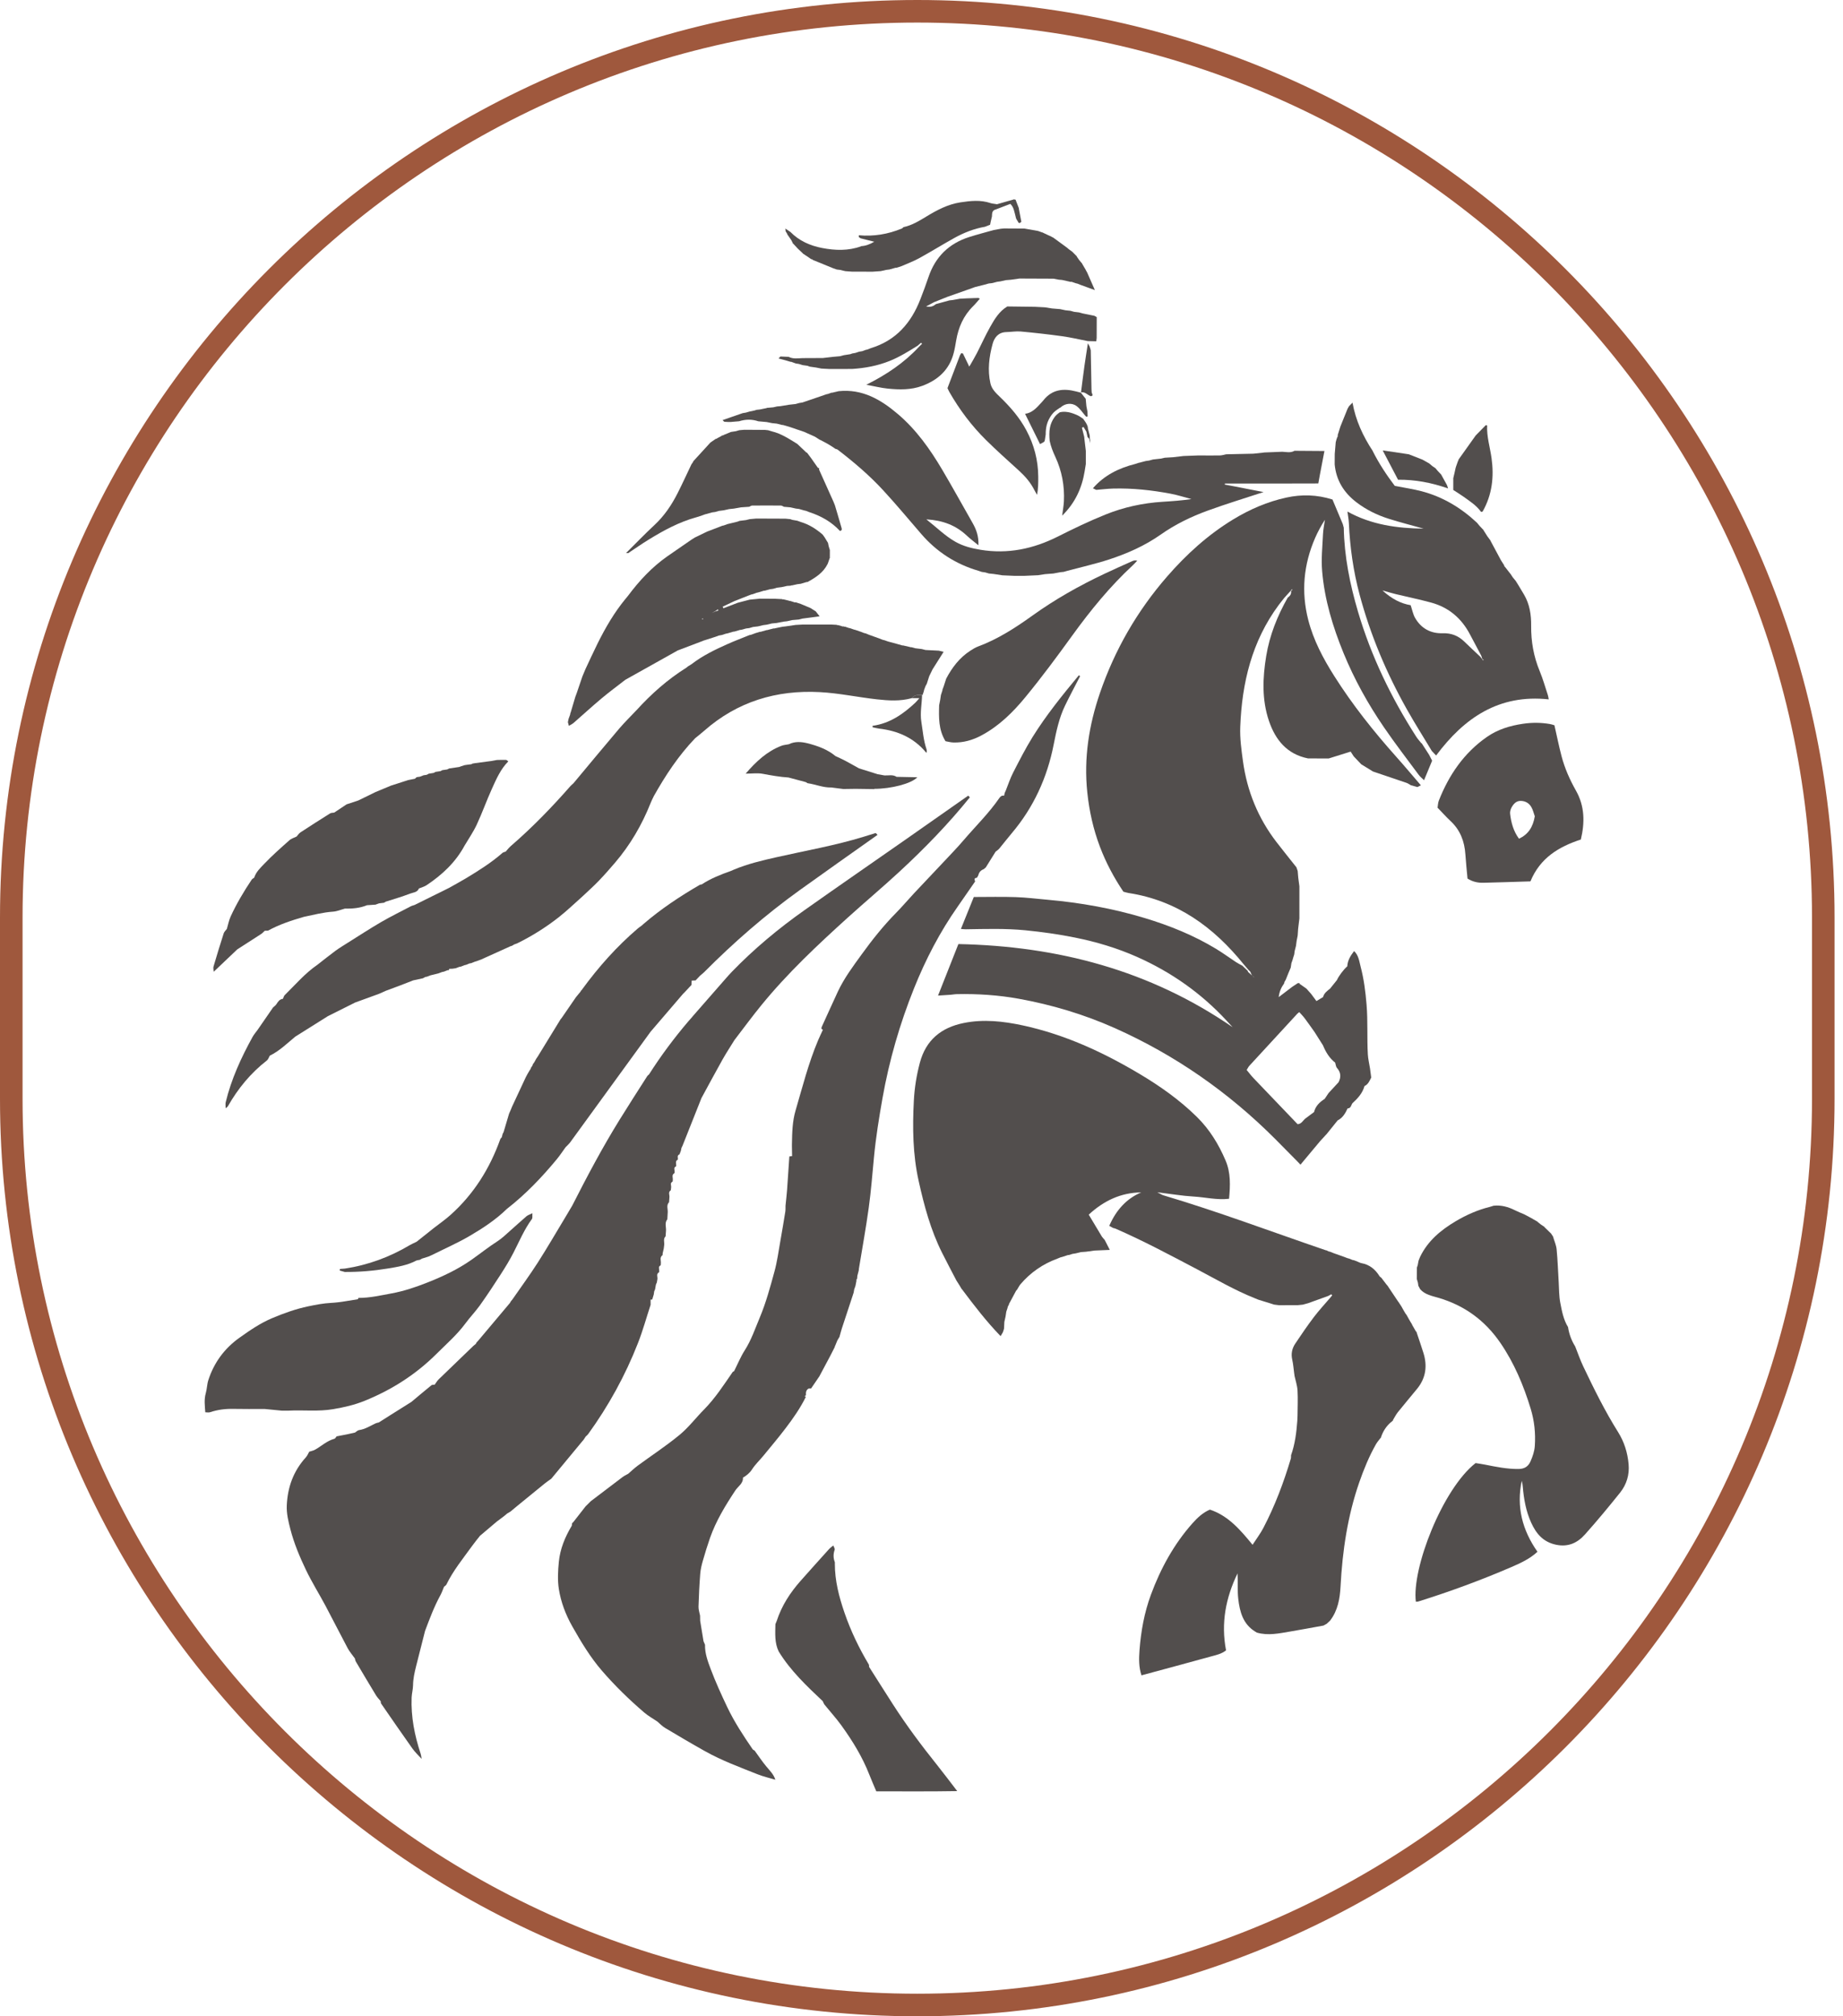 <?xml version="1.0" encoding="UTF-8"?> <svg xmlns="http://www.w3.org/2000/svg" width="128" height="140" viewBox="0 0 128 140" fill="none"><path d="M91.826 39.668C91.994 41.637 92.563 43.516 93.31 45.343C94.059 47.174 95.016 48.89 96.129 50.515C96.896 51.636 97.727 52.714 98.536 53.806C98.638 53.944 98.78 54.052 98.903 54.174C99.088 53.726 99.274 53.278 99.464 52.818C99.401 52.693 99.33 52.554 99.258 52.415C99.096 52.164 98.935 51.912 98.742 51.612C98.731 51.611 98.716 51.606 98.708 51.596C98.584 51.446 98.454 51.298 98.349 51.134C96.615 48.43 95.228 45.559 94.316 42.474C93.755 40.571 93.363 38.632 93.327 36.637C93.305 36.554 93.282 36.472 93.26 36.391C93.017 35.816 92.775 35.238 92.543 34.684C91.452 34.34 90.399 34.319 89.344 34.548C88.027 34.834 86.805 35.363 85.652 36.063C83.896 37.129 82.4 38.49 81.057 40.032C78.977 42.423 77.421 45.122 76.395 48.114C75.629 50.349 75.264 52.642 75.515 55.025C75.652 56.327 75.933 57.583 76.394 58.8C76.812 59.904 77.366 60.941 78.021 61.915C78.16 61.95 78.271 61.988 78.387 62.007C81.75 62.525 84.289 64.373 86.373 66.954C86.411 66.997 86.448 67.038 86.484 67.081C86.556 67.166 86.629 67.252 86.702 67.338C86.745 67.379 86.789 67.422 86.831 67.463C86.865 67.541 86.9 67.618 86.935 67.697C86.953 67.718 86.97 67.74 86.988 67.762C87.008 67.78 87.03 67.799 87.049 67.817C87.081 67.834 87.11 67.851 87.141 67.868C87.108 67.853 87.075 67.84 87.041 67.826C87.023 67.804 87.005 67.783 86.988 67.762C86.966 67.743 86.948 67.725 86.926 67.706C86.843 67.632 86.76 67.557 86.676 67.482C86.677 67.445 86.664 67.415 86.637 67.39C86.554 67.313 86.474 67.235 86.393 67.157C86.359 67.123 86.323 67.088 86.288 67.054C86.137 66.97 85.978 66.894 85.835 66.799C85.375 66.496 84.929 66.167 84.458 65.883C82.902 64.942 81.228 64.265 79.49 63.741C77.3 63.081 75.059 62.679 72.783 62.477C72.037 62.412 71.294 62.316 70.547 62.291C69.585 62.258 68.62 62.283 67.633 62.283C67.339 63.011 67.047 63.732 66.737 64.501C66.886 64.512 66.977 64.526 67.07 64.525C68.45 64.504 69.828 64.458 71.211 64.594C72.367 64.709 73.514 64.869 74.652 65.098C76.14 65.397 77.588 65.829 78.975 66.445C81.344 67.5 83.429 68.963 85.194 70.874C85.332 71.024 85.469 71.173 85.608 71.324C79.873 67.376 73.478 65.692 66.562 65.551C66.091 66.742 65.639 67.887 65.149 69.127C65.501 69.105 65.75 69.093 66 69.073C66.157 69.062 66.312 69.03 66.469 69.028C67.91 68.999 69.342 69.092 70.763 69.35C73.053 69.766 75.269 70.428 77.395 71.373C81.601 73.245 85.317 75.832 88.569 79.089C89.085 79.605 89.595 80.128 90.108 80.646C90.171 80.714 90.236 80.781 90.32 80.869C90.787 80.31 91.237 79.77 91.688 79.231C91.841 79.063 91.995 78.897 92.148 78.731C92.4 78.419 92.652 78.107 92.903 77.794C93.258 77.618 93.436 77.298 93.595 76.96C93.834 76.959 93.831 76.732 93.931 76.602C94.299 76.267 94.629 75.907 94.766 75.412C95.024 75.295 95.119 75.047 95.234 74.819C95.207 74.608 95.182 74.397 95.15 74.188C95.101 73.865 95.019 73.544 95 73.219C94.934 72.067 95.007 70.912 94.91 69.754C94.837 68.861 94.726 67.984 94.5 67.126C94.403 66.755 94.36 66.331 94.045 66.037C93.802 66.352 93.592 66.682 93.571 67.096C93.31 67.325 92.977 67.768 92.853 68.051C92.695 68.249 92.536 68.446 92.377 68.644C92.175 68.806 91.958 68.956 91.891 69.231C91.737 69.323 91.582 69.416 91.429 69.509C91.306 69.344 91.184 69.178 91.061 69.013C90.952 68.891 90.843 68.769 90.734 68.646C90.572 68.531 90.41 68.415 90.246 68.301L90.261 68.261C90.218 68.263 90.176 68.265 90.132 68.266C90.003 68.351 89.873 68.438 89.744 68.523C89.433 68.761 89.121 68.999 88.809 69.235C88.85 68.866 88.981 68.564 89.18 68.292C89.192 68.252 89.204 68.211 89.214 68.172C89.242 68.126 89.269 68.08 89.295 68.035C89.355 67.884 89.415 67.734 89.476 67.583C89.531 67.451 89.587 67.318 89.644 67.187C89.659 67.084 89.675 66.984 89.69 66.882C89.718 66.799 89.749 66.716 89.777 66.633C89.788 66.595 89.799 66.556 89.808 66.517C89.836 66.433 89.863 66.349 89.888 66.265C89.897 66.192 89.906 66.118 89.915 66.044C89.946 65.921 89.977 65.799 90.009 65.674C90.023 65.561 90.038 65.445 90.054 65.33C90.077 65.207 90.103 65.083 90.126 64.961C90.137 64.808 90.146 64.655 90.157 64.501C90.186 64.259 90.214 64.017 90.245 63.775C90.245 63.03 90.246 62.285 90.246 61.543C90.219 61.34 90.193 61.138 90.165 60.935C90.153 60.782 90.139 60.628 90.126 60.475C90.098 60.391 90.069 60.306 90.04 60.222C89.575 59.635 89.106 59.055 88.65 58.463C87.377 56.807 86.614 54.934 86.328 52.871C86.219 52.076 86.106 51.265 86.138 50.468C86.254 47.412 86.947 44.524 88.806 42.012C88.935 41.839 89.073 41.672 89.206 41.502C89.355 41.336 89.505 41.173 89.654 41.008C89.676 40.976 89.699 40.946 89.721 40.914C89.736 40.929 89.749 40.944 89.763 40.959C89.731 40.978 89.699 41 89.667 41.02C89.701 41.23 89.609 41.377 89.439 41.489C88.716 42.763 88.176 44.108 87.939 45.559C87.692 47.069 87.632 48.582 88.131 50.057C88.581 51.38 89.387 52.367 90.84 52.66C91.319 52.662 91.797 52.663 92.275 52.666C92.767 52.511 93.26 52.359 93.805 52.188C93.856 52.268 93.937 52.393 94.018 52.517C94.191 52.7 94.364 52.883 94.539 53.067C94.813 53.235 95.087 53.404 95.362 53.573V53.571C96.139 53.833 96.915 54.092 97.689 54.359C97.795 54.397 97.89 54.467 97.99 54.524C98.14 54.566 98.291 54.607 98.442 54.65C98.521 54.609 98.601 54.567 98.681 54.526C98.115 53.869 97.559 53.203 96.982 52.557C95.403 50.789 93.932 48.941 92.664 46.936C91.893 45.718 91.222 44.452 90.861 43.046C90.358 41.09 90.537 39.185 91.344 37.338C91.533 36.909 91.757 36.496 92.019 36.09C91.973 36.417 91.902 36.743 91.886 37.071C91.846 37.938 91.752 38.812 91.826 39.668ZM90.102 70.387C90.141 70.344 90.193 70.313 90.239 70.277C90.367 70.422 90.505 70.559 90.619 70.713C90.853 71.024 91.074 71.346 91.301 71.662C91.496 71.97 91.689 72.277 91.884 72.584C92.075 73.049 92.327 73.469 92.73 73.784C92.77 73.908 92.775 74.061 92.854 74.15C93.132 74.464 93.148 74.791 92.965 75.147C92.736 75.396 92.505 75.642 92.276 75.891C92.184 76.028 92.093 76.164 92.001 76.301C91.654 76.524 91.367 76.796 91.264 77.214C91.065 77.361 90.867 77.507 90.672 77.656C90.491 77.794 90.394 78.049 90.12 78.057C89.097 76.989 88.073 75.923 87.051 74.851C86.89 74.681 86.749 74.491 86.584 74.294C86.651 74.189 86.699 74.081 86.775 73.998C87.882 72.793 88.992 71.59 90.102 70.387Z" fill="#524E4D"></path><path d="M69.998 90.718C69.988 90.757 69.98 90.796 69.97 90.835C69.943 90.915 69.915 90.997 69.888 91.078C69.871 91.189 69.855 91.3 69.838 91.411C69.81 91.537 69.781 91.662 69.754 91.788C69.747 91.944 69.739 92.101 69.731 92.256C69.704 92.341 69.686 92.432 69.648 92.511C69.605 92.603 69.544 92.686 69.492 92.773C68.507 91.756 67.648 90.636 66.8 89.506L66.794 89.511C66.749 89.433 66.702 89.356 66.656 89.277C66.578 89.155 66.501 89.033 66.424 88.91C66.09 88.266 65.748 87.626 65.423 86.976C64.635 85.402 64.183 83.716 63.804 82.007C63.393 80.162 63.37 78.29 63.469 76.418C63.515 75.537 63.654 74.663 63.883 73.802C64.303 72.214 65.366 71.35 66.924 71.034C68.302 70.754 69.672 70.907 71.027 71.198C73.94 71.825 76.606 73.055 79.154 74.573C80.583 75.424 81.927 76.375 83.118 77.545C84.009 78.419 84.637 79.45 85.12 80.583C85.48 81.428 85.448 82.309 85.36 83.236C84.525 83.337 83.717 83.13 82.903 83.082C82.102 83.036 81.306 82.898 80.376 82.785C80.591 82.892 80.692 82.964 80.808 82.999C84.609 84.129 88.32 85.529 92.071 86.81C92.089 86.816 92.11 86.816 92.13 86.819C92.179 86.843 92.228 86.868 92.276 86.892C92.316 86.901 92.355 86.91 92.393 86.918L92.628 87.015C92.867 87.1 93.107 87.186 93.348 87.27C93.426 87.299 93.503 87.33 93.581 87.36L93.699 87.391C93.778 87.423 93.856 87.454 93.936 87.486C93.975 87.494 94.014 87.503 94.053 87.51C94.131 87.543 94.21 87.573 94.29 87.605C94.381 87.641 94.469 87.692 94.564 87.709C95.124 87.811 95.515 88.139 95.809 88.609C95.838 88.655 95.895 88.686 95.938 88.724L96.28 89.172C96.321 89.221 96.361 89.268 96.402 89.316L96.399 89.322C96.635 89.674 96.871 90.026 97.106 90.379L97.11 90.376C97.189 90.497 97.269 90.618 97.349 90.739L97.343 90.735C97.388 90.815 97.435 90.897 97.48 90.978C97.523 91.05 97.564 91.122 97.607 91.194C97.64 91.239 97.675 91.285 97.708 91.331L97.702 91.326C97.747 91.407 97.792 91.489 97.838 91.571C97.88 91.643 97.921 91.713 97.961 91.785C97.996 91.84 98.032 91.897 98.066 91.953C98.069 91.976 98.078 91.999 98.092 92.019C98.164 92.144 98.234 92.269 98.306 92.393L98.301 92.389C98.333 92.432 98.365 92.475 98.397 92.517V92.544C98.552 93.007 98.712 93.468 98.858 93.934C99.142 94.836 99.034 95.675 98.426 96.424C97.978 96.972 97.52 97.513 97.077 98.064C96.947 98.229 96.853 98.423 96.742 98.603L96.763 98.631L96.73 98.637C96.698 98.67 96.668 98.704 96.636 98.737L96.612 98.741C96.278 99.026 96.051 99.381 95.912 99.797L95.934 99.819L95.902 99.821C95.787 99.976 95.653 100.121 95.559 100.288C95.084 101.128 94.719 102.018 94.403 102.927C93.59 105.267 93.235 107.688 93.104 110.149C93.059 111.004 92.915 111.827 92.376 112.53L92.38 112.527C92.297 112.604 92.214 112.681 92.131 112.758L92.135 112.752C92.056 112.795 91.976 112.839 91.898 112.881L91.903 112.874C91.137 113.012 90.373 113.155 89.607 113.285C88.841 113.414 88.074 113.584 87.295 113.361L87.298 113.364C87.258 113.339 87.217 113.314 87.175 113.289C86.327 112.77 86.103 111.91 86 111.021C85.932 110.438 85.986 109.841 85.949 109.247C85.132 110.941 84.787 112.704 85.152 114.592C84.836 114.847 84.446 114.921 84.075 115.024C82.489 115.463 80.897 115.89 79.278 116.327C79.087 115.756 79.098 115.167 79.141 114.589C79.24 113.273 79.472 111.98 79.931 110.735C80.605 108.911 81.525 107.227 82.822 105.767C83.161 105.387 83.532 105.033 84.03 104.82C85.306 105.246 86.139 106.219 86.993 107.263C87.264 106.843 87.538 106.485 87.744 106.09C88.547 104.554 89.155 102.939 89.65 101.28C89.671 101.206 89.661 101.123 89.666 101.045C89.94 100.274 90.04 99.471 90.1 98.661C90.106 98.541 90.11 98.422 90.116 98.303C90.119 97.72 90.149 97.135 90.116 96.554C90.098 96.215 89.982 95.882 89.91 95.546C89.9 95.478 89.891 95.408 89.882 95.34C89.838 95.03 89.819 94.716 89.749 94.411C89.654 93.999 89.735 93.628 89.96 93.292C90.375 92.673 90.793 92.056 91.243 91.463C91.598 90.994 92.001 90.561 92.384 90.111C92.43 90.055 92.477 89.999 92.523 89.942C92.501 89.918 92.48 89.894 92.46 89.869C92.391 89.907 92.32 89.945 92.25 89.983C91.784 90.151 91.32 90.32 90.854 90.487C90.732 90.521 90.608 90.555 90.486 90.588C90.372 90.6 90.259 90.612 90.146 90.623C89.706 90.623 89.267 90.625 88.827 90.627C88.714 90.613 88.602 90.6 88.488 90.585C88.404 90.558 88.318 90.53 88.234 90.503C87.955 90.417 87.676 90.331 87.398 90.245C87.32 90.213 87.243 90.182 87.166 90.15C85.755 89.591 84.451 88.822 83.113 88.119C81.254 87.141 79.399 86.149 77.471 85.309C77.419 85.287 77.359 85.278 77.303 85.264C77.206 85.209 77.11 85.155 77.04 85.115C77.303 84.522 77.591 84.082 77.959 83.692C78.33 83.302 78.763 83.004 79.26 82.794C77.843 82.812 76.661 83.371 75.615 84.339C75.926 84.859 76.215 85.348 76.51 85.833C76.57 85.93 76.655 86.014 76.728 86.102C76.846 86.331 76.962 86.561 77.079 86.79L77.082 86.787C76.73 86.802 76.376 86.816 76.024 86.832C75.824 86.859 75.625 86.886 75.425 86.914C75.31 86.922 75.194 86.93 75.08 86.939C74.957 86.968 74.832 86.999 74.709 87.028L74.485 87.064C74.4 87.092 74.314 87.117 74.229 87.144H74.177L74.127 87.159C74.009 87.197 73.891 87.236 73.772 87.275C73.734 87.284 73.695 87.293 73.658 87.303C73.581 87.335 73.504 87.367 73.427 87.398C72.426 87.765 71.578 88.353 70.884 89.16C70.796 89.262 70.736 89.387 70.665 89.5L70.67 89.504C70.633 89.547 70.599 89.589 70.564 89.632C70.413 89.914 70.263 90.194 70.112 90.476C70.086 90.5 70.075 90.531 70.079 90.568C70.053 90.617 70.029 90.665 70.003 90.714L69.998 90.718Z" fill="#524E4D"></path><path d="M98.399 88.799C98.401 88.536 98.404 88.273 98.407 88.01C98.425 87.959 98.443 87.908 98.461 87.856L98.522 87.535C98.557 87.447 98.592 87.36 98.627 87.272C99.163 86.161 100.067 85.41 101.097 84.799C101.842 84.357 102.633 84.006 103.48 83.798C103.564 83.771 103.648 83.745 103.732 83.719C104.26 83.662 104.744 83.798 105.211 84.032C105.421 84.138 105.64 84.221 105.855 84.314L105.853 84.312C105.933 84.355 106.013 84.396 106.092 84.439L106.087 84.434C106.165 84.478 106.245 84.522 106.324 84.564L106.318 84.559L106.768 84.819L106.801 84.803L106.774 84.829C106.862 84.899 106.948 84.969 107.036 85.039L107.031 85.033C107.103 85.08 107.172 85.127 107.243 85.174L107.275 85.168L107.247 85.186C107.404 85.34 107.562 85.493 107.719 85.647L107.758 85.616L107.723 85.65C107.77 85.723 107.819 85.794 107.867 85.867L107.861 85.863C107.948 86.162 108.084 86.457 108.112 86.761C108.186 87.522 108.208 88.286 108.256 89.05C108.284 89.519 108.275 89.995 108.364 90.454C108.477 91.041 108.586 91.639 108.912 92.161L108.907 92.172C108.982 92.645 109.146 93.088 109.402 93.493C109.584 93.947 109.74 94.413 109.949 94.853C110.694 96.416 111.457 97.967 112.38 99.438C112.802 100.112 113.038 100.859 113.109 101.656C113.177 102.403 112.971 103.075 112.516 103.645C111.727 104.63 110.921 105.603 110.081 106.543C109.563 107.125 108.926 107.434 108.078 107.26C107.177 107.073 106.696 106.497 106.345 105.731C105.98 104.934 105.833 104.086 105.758 103.22C105.747 103.086 105.727 102.953 105.689 102.822C105.308 104.618 105.723 106.241 106.78 107.746C106.255 108.237 105.61 108.531 104.966 108.81C102.856 109.721 100.702 110.512 98.507 111.199C98.452 111.215 98.391 111.212 98.334 111.217C98.04 108.916 100.175 103.397 102.482 101.589C102.672 101.62 102.904 101.651 103.132 101.696C103.904 101.849 104.671 102.008 105.467 101.999C105.877 101.994 106.141 101.829 106.299 101.466C106.449 101.122 106.57 100.776 106.596 100.393C106.656 99.517 106.564 98.653 106.311 97.822C105.817 96.2 105.167 94.647 104.199 93.236C103.13 91.679 101.703 90.639 99.894 90.111C99.445 89.979 98.973 89.895 98.638 89.523C98.595 89.443 98.551 89.362 98.509 89.283C98.498 89.209 98.488 89.135 98.476 89.062C98.45 88.974 98.424 88.886 98.399 88.799Z" fill="#524E4D"></path><path d="M92.839 30.459C92.864 30.426 92.872 30.39 92.865 30.349C92.882 30.338 92.909 30.329 92.911 30.316C92.916 30.284 92.908 30.25 92.904 30.218C92.967 30.018 93.029 29.819 93.092 29.619C93.124 29.541 93.155 29.463 93.186 29.384C93.321 29.05 93.456 28.713 93.592 28.379C93.626 28.321 93.658 28.263 93.691 28.206L93.931 27.961L93.936 27.967C94.153 29.185 94.661 30.284 95.337 31.309L95.331 31.306C95.77 32.186 96.313 33 96.871 33.738C97.534 33.867 98.138 33.954 98.724 34.107C100.199 34.493 101.47 35.257 102.579 36.296C102.638 36.368 102.696 36.437 102.754 36.508C102.84 36.6 102.926 36.691 103.012 36.781L103.047 36.77L103.02 36.796C103.112 36.94 103.202 37.085 103.293 37.228L103.291 37.225C103.357 37.314 103.422 37.403 103.487 37.492L103.52 37.478L103.494 37.503C103.742 37.966 103.99 38.428 104.239 38.892L104.235 38.888C104.314 39.013 104.395 39.138 104.474 39.264C104.467 39.306 104.483 39.337 104.52 39.355C104.583 39.438 104.649 39.522 104.714 39.604L104.711 39.6L104.917 39.865L104.955 39.842L104.921 39.871C104.968 39.942 105.017 40.014 105.065 40.085L105.059 40.08C105.13 40.167 105.202 40.253 105.273 40.34L105.313 40.322L105.276 40.348C105.325 40.425 105.372 40.501 105.421 40.576C105.562 40.811 105.706 41.046 105.845 41.283C106.238 41.949 106.35 42.688 106.341 43.44C106.33 44.539 106.515 45.587 106.937 46.605C107.162 47.148 107.321 47.718 107.506 48.278C107.534 48.363 107.541 48.456 107.562 48.561C104.111 48.188 101.698 49.836 99.741 52.459C99.624 52.334 99.534 52.24 99.442 52.143C98.863 51.181 98.263 50.234 97.713 49.257C96.29 46.731 95.17 44.074 94.422 41.271C93.991 39.654 93.757 38 93.682 36.325C93.671 36.076 93.622 35.83 93.582 35.52C95.261 36.448 97.045 36.682 98.872 36.706C98.065 36.479 97.251 36.275 96.454 36.022C95.646 35.766 94.889 35.398 94.207 34.876C93.332 34.206 92.801 33.353 92.696 32.247L92.7 31.52L92.769 30.705C92.791 30.622 92.812 30.54 92.835 30.457L92.839 30.459ZM102.938 45.765C102.96 45.794 102.981 45.826 103.002 45.855C103.014 45.842 103.026 45.828 103.04 45.815C103.008 45.794 102.978 45.774 102.947 45.755C102.922 45.678 102.901 45.602 102.876 45.526C102.617 45.038 102.354 44.554 102.1 44.065C101.515 42.941 100.625 42.175 99.398 41.841C98.585 41.619 97.757 41.451 96.936 41.252C96.667 41.187 96.401 41.105 96.013 40.997C96.663 41.591 97.303 41.91 97.972 42.022C98.087 42.359 98.138 42.657 98.281 42.905C98.699 43.633 99.364 43.996 100.194 43.97C100.791 43.951 101.271 44.138 101.69 44.541C102.058 44.897 102.433 45.246 102.805 45.598C102.849 45.654 102.891 45.709 102.935 45.765H102.938Z" fill="#524E4D"></path><path d="M87.775 31.419C88.203 31.401 88.631 31.384 89.059 31.367C89.344 31.383 89.636 31.459 89.908 31.3C90.606 31.305 91.305 31.31 91.984 31.315C91.873 31.895 91.773 32.422 91.672 32.949L91.559 33.568C90.927 33.569 90.296 33.57 89.664 33.572H85.073C85.071 33.596 85.068 33.622 85.064 33.646C85.291 33.689 85.519 33.733 85.746 33.775C86.438 33.911 87.132 34.045 87.756 34.167C86.5 34.58 85.174 34.983 83.875 35.456C82.728 35.873 81.629 36.406 80.623 37.113C79.518 37.891 78.294 38.434 77.02 38.849C76.07 39.158 75.091 39.377 74.124 39.637C74.04 39.662 73.956 39.683 73.873 39.708C73.799 39.715 73.726 39.723 73.651 39.73C73.485 39.761 73.321 39.791 73.156 39.822C72.966 39.837 72.776 39.85 72.584 39.865C72.419 39.89 72.253 39.916 72.088 39.941C71.777 39.956 71.466 39.969 71.155 39.983H70.442C70.168 39.973 69.894 39.961 69.619 39.947C69.418 39.916 69.215 39.886 69.013 39.854C68.902 39.843 68.791 39.832 68.68 39.82L68.419 39.744C68.342 39.733 68.266 39.722 68.191 39.712C68.109 39.684 68.025 39.658 67.944 39.63C66.375 39.169 65.056 38.318 63.986 37.08C63.111 36.067 62.254 35.036 61.348 34.053C60.386 33.008 59.305 32.087 58.178 31.223C58.134 31.189 58.07 31.183 58.015 31.163C57.965 31.128 57.916 31.093 57.866 31.058C57.79 31.009 57.715 30.963 57.64 30.915C57.576 30.877 57.511 30.838 57.448 30.8C57.288 30.715 57.126 30.629 56.966 30.544H56.946C56.832 30.471 56.719 30.398 56.606 30.326C56.355 30.213 56.106 30.102 55.855 29.988C55.501 29.868 55.147 29.748 54.793 29.628C54.672 29.594 54.55 29.56 54.43 29.524C54.394 29.509 54.358 29.504 54.319 29.509C54.197 29.477 54.075 29.446 53.953 29.415C53.844 29.403 53.733 29.392 53.625 29.381C53.498 29.356 53.37 29.33 53.243 29.304C53.051 29.287 52.86 29.269 52.668 29.253C52.223 29.101 51.778 29.11 51.332 29.25C51.139 29.267 50.948 29.284 50.755 29.299C50.611 29.297 50.465 29.304 50.322 29.287C50.273 29.281 50.232 29.21 50.187 29.169C50.572 29.035 50.957 28.901 51.341 28.768C51.423 28.741 51.505 28.713 51.586 28.685C51.66 28.673 51.734 28.662 51.809 28.648L52.067 28.572C52.181 28.548 52.295 28.526 52.409 28.501C52.455 28.485 52.503 28.472 52.549 28.456C52.621 28.447 52.694 28.441 52.767 28.433C52.928 28.399 53.09 28.367 53.252 28.334L53.242 28.323C53.397 28.308 53.551 28.296 53.705 28.282C53.794 28.262 53.883 28.242 53.972 28.221C54.044 28.215 54.118 28.21 54.19 28.204L54.801 28.103C54.951 28.086 55.102 28.07 55.252 28.053C55.337 28.03 55.424 28.005 55.509 27.982C55.582 27.97 55.656 27.958 55.73 27.947C55.814 27.918 55.897 27.89 55.981 27.861C56.335 27.741 56.687 27.621 57.039 27.5C57.155 27.46 57.273 27.418 57.389 27.378C57.429 27.37 57.468 27.36 57.51 27.352C57.592 27.322 57.673 27.294 57.754 27.264C57.792 27.27 57.831 27.267 57.866 27.251C57.993 27.221 58.12 27.19 58.247 27.161C59.892 26.99 61.179 27.745 62.365 28.755C63.643 29.844 64.599 31.195 65.446 32.628C66.167 33.849 66.85 35.09 67.552 36.321C67.807 36.77 67.981 37.238 67.952 37.862C67.645 37.607 67.383 37.414 67.148 37.193C66.385 36.474 65.474 36.127 64.337 36.062C65.059 36.626 65.638 37.215 66.365 37.624C66.906 37.929 67.493 38.074 68.098 38.174C69.994 38.487 71.766 38.112 73.469 37.256C74.555 36.709 75.656 36.179 76.786 35.725C78.047 35.216 79.374 34.929 80.738 34.842C81.404 34.8 82.067 34.755 82.746 34.653C82.266 34.526 81.793 34.374 81.307 34.281C79.988 34.032 78.657 33.888 77.311 33.923C76.919 33.934 76.528 33.983 76.135 34.015L75.905 33.904C76.692 32.999 77.71 32.498 78.851 32.213C78.935 32.184 79.019 32.157 79.104 32.129C79.142 32.129 79.179 32.122 79.214 32.105C79.337 32.073 79.458 32.041 79.58 32.01C79.656 32 79.734 31.989 79.809 31.978C79.897 31.954 79.985 31.928 80.074 31.905C80.263 31.883 80.452 31.862 80.641 31.842C80.726 31.822 80.813 31.803 80.898 31.782C81.088 31.771 81.277 31.759 81.468 31.748C81.712 31.72 81.954 31.691 82.197 31.663C82.547 31.65 82.897 31.636 83.247 31.623C83.737 31.625 84.228 31.634 84.719 31.624C84.868 31.622 85.015 31.572 85.163 31.543C85.791 31.528 86.418 31.515 87.046 31.502C87.29 31.475 87.533 31.451 87.775 31.424V31.419Z" fill="#524E4D"></path><path d="M24.898 90.12C25.675 90.125 26.427 89.947 27.187 89.809C28.06 89.65 28.893 89.365 29.709 89.042C30.765 88.623 31.788 88.143 32.734 87.481C33.349 87.049 33.936 86.578 34.571 86.172C34.88 85.973 35.145 85.706 35.425 85.462C35.808 85.128 36.179 84.781 36.565 84.451C36.658 84.372 36.787 84.334 36.977 84.24C36.964 84.434 36.995 84.568 36.944 84.64C36.414 85.359 36.074 86.178 35.67 86.965C35.407 87.48 35.103 87.977 34.79 88.463C34.322 89.193 33.842 89.918 33.339 90.625C33.023 91.066 32.642 91.46 32.32 91.898C31.743 92.678 31.013 93.311 30.332 93.99C28.889 95.431 27.204 96.507 25.31 97.272C24.607 97.555 23.892 97.717 23.149 97.844C22.11 98.023 21.073 97.895 20.037 97.948C19.879 97.948 19.72 97.948 19.561 97.948C19.166 97.909 18.771 97.87 18.375 97.832C17.646 97.832 16.915 97.842 16.185 97.826C15.636 97.815 15.107 97.884 14.586 98.059C14.498 98.088 14.393 98.063 14.258 98.063C14.225 97.609 14.165 97.176 14.293 96.732C14.377 96.439 14.375 96.12 14.469 95.83C14.863 94.614 15.586 93.63 16.628 92.888C17.351 92.373 18.082 91.87 18.908 91.523C19.721 91.181 20.545 90.885 21.413 90.704C21.943 90.593 22.465 90.493 23.011 90.465C23.622 90.434 24.231 90.305 24.838 90.215C24.863 90.211 24.879 90.155 24.899 90.123L24.898 90.12Z" fill="#524E4D"></path><path d="M107.958 50.358C108.128 51.101 108.27 51.812 108.454 52.512C108.675 53.351 109.027 54.143 109.454 54.898C110.063 55.976 110.076 57.105 109.793 58.292C108.266 58.791 106.963 59.567 106.292 61.198C105.214 61.231 104.113 61.27 103.013 61.295C102.636 61.304 102.271 61.224 101.922 61.003C101.872 60.448 101.81 59.883 101.773 59.318C101.713 58.418 101.416 57.634 100.742 57.008C100.439 56.725 100.164 56.414 99.841 56.081C99.867 55.926 99.868 55.747 99.93 55.59C100.63 53.812 101.669 52.288 103.258 51.176C104.018 50.645 104.869 50.389 105.777 50.255C106.41 50.162 107.031 50.167 107.655 50.275C107.768 50.294 107.877 50.336 107.955 50.358H107.958ZM106.595 56.681C106.522 56.476 106.471 56.241 106.356 56.041C106.205 55.772 105.949 55.62 105.63 55.61C105.312 55.6 105.125 55.811 104.987 56.054C104.913 56.184 104.863 56.359 104.88 56.505C104.95 57.123 105.114 57.715 105.496 58.235C106.152 57.929 106.467 57.419 106.595 56.681Z" fill="#524E4D"></path><path d="M76.041 20.143C75.68 20.011 75.371 19.899 75.063 19.787C74.986 19.756 74.908 19.725 74.83 19.694C74.791 19.684 74.752 19.675 74.713 19.667C74.631 19.638 74.55 19.611 74.468 19.582L74.414 19.564L74.357 19.575C74.318 19.565 74.28 19.556 74.24 19.546C74.081 19.511 73.921 19.475 73.761 19.439C73.689 19.433 73.615 19.426 73.542 19.42C73.416 19.397 73.291 19.372 73.164 19.35C72.377 19.346 71.59 19.343 70.803 19.34C70.601 19.368 70.401 19.397 70.198 19.425C70.083 19.435 69.968 19.444 69.853 19.453C69.729 19.482 69.603 19.51 69.479 19.538C69.407 19.548 69.333 19.556 69.261 19.566C69.138 19.597 69.014 19.628 68.89 19.66C68.817 19.668 68.743 19.677 68.669 19.684C68.548 19.718 68.428 19.751 68.308 19.784C68.111 19.834 67.916 19.883 67.719 19.931C67.638 19.96 67.556 19.991 67.475 20.02C66.917 20.216 66.358 20.413 65.801 20.61C65.492 20.733 65.182 20.858 64.873 20.982C64.718 21.066 64.562 21.149 64.32 21.278C64.663 21.354 64.836 21.243 65.003 21.115C65.314 21.029 65.626 20.943 65.937 20.858C66.014 20.85 66.091 20.841 66.169 20.832C66.334 20.802 66.497 20.771 66.662 20.742C66.813 20.734 66.967 20.725 67.118 20.717C67.159 20.716 67.203 20.713 67.244 20.712C67.32 20.709 67.395 20.708 67.473 20.706C67.516 20.704 67.557 20.702 67.6 20.7C67.716 20.696 67.833 20.693 67.949 20.689C67.983 20.706 68.016 20.722 68.052 20.74C67.896 20.914 67.75 21.099 67.584 21.262C66.913 21.922 66.562 22.735 66.407 23.647C66.357 23.937 66.311 24.227 66.236 24.511C65.934 25.674 65.153 26.383 64.052 26.792C63.273 27.081 62.469 27.063 61.665 26.984C61.199 26.938 60.74 26.821 60.167 26.715C61.58 26.01 62.806 25.182 63.825 24.08C63.897 24.011 63.967 23.941 64.039 23.87C64.015 23.846 63.993 23.822 63.969 23.797C63.893 23.865 63.816 23.931 63.74 23.999C63.112 24.388 62.489 24.781 61.795 25.06C60.952 25.399 60.08 25.562 59.179 25.618C58.662 25.619 58.145 25.62 57.627 25.622C57.433 25.612 57.24 25.603 57.047 25.592C56.925 25.569 56.802 25.543 56.68 25.52C56.531 25.498 56.385 25.479 56.236 25.457C56.185 25.439 56.134 25.419 56.082 25.399C55.971 25.384 55.858 25.367 55.746 25.352C55.661 25.325 55.575 25.298 55.49 25.272C55.415 25.261 55.342 25.249 55.268 25.237C55.185 25.208 55.102 25.177 55.019 25.147C54.984 25.126 54.945 25.118 54.905 25.123C54.785 25.087 54.666 25.051 54.545 25.016C54.388 24.975 54.229 24.933 54.073 24.89L54.087 24.871C54.126 24.832 54.164 24.793 54.201 24.754C54.391 24.761 54.581 24.77 54.772 24.777C55.082 24.938 55.413 24.877 55.74 24.865C55.935 24.864 56.131 24.864 56.328 24.863C56.604 24.861 56.879 24.86 57.154 24.858C57.395 24.83 57.638 24.803 57.88 24.775C58.034 24.761 58.187 24.748 58.341 24.734C58.428 24.711 58.515 24.686 58.602 24.664C58.753 24.64 58.903 24.618 59.053 24.593C59.099 24.577 59.147 24.56 59.193 24.543C59.266 24.531 59.338 24.519 59.41 24.505C59.495 24.477 59.579 24.449 59.663 24.42C59.737 24.409 59.809 24.397 59.881 24.385C59.961 24.356 60.042 24.324 60.124 24.295C60.162 24.287 60.2 24.278 60.237 24.271C60.316 24.239 60.397 24.207 60.476 24.176C62.216 23.648 63.28 22.431 63.917 20.788C64.116 20.275 64.311 19.761 64.485 19.239C64.959 17.832 65.906 16.906 67.315 16.458C67.876 16.28 68.446 16.134 69.012 15.973C69.177 15.943 69.34 15.913 69.503 15.884C69.579 15.877 69.653 15.869 69.73 15.862C70.203 15.864 70.678 15.868 71.153 15.87C71.454 15.924 71.758 15.977 72.059 16.031H72.078C72.189 16.071 72.3 16.11 72.412 16.15L72.43 16.126V16.156C72.59 16.23 72.75 16.304 72.907 16.379V16.374C72.985 16.415 73.065 16.457 73.143 16.497V16.493C73.465 16.728 73.787 16.965 74.108 17.199C74.148 17.234 74.187 17.267 74.225 17.3C74.292 17.35 74.362 17.4 74.429 17.451L74.448 17.427L74.446 17.459C74.481 17.492 74.517 17.525 74.553 17.559L74.564 17.575C74.599 17.609 74.635 17.643 74.669 17.677L74.684 17.695C74.718 17.729 74.751 17.761 74.785 17.794L74.79 17.823C74.836 17.89 74.884 17.959 74.93 18.027L74.924 18.023C74.996 18.108 75.066 18.194 75.137 18.279L75.171 18.269L75.144 18.291C75.231 18.44 75.318 18.59 75.406 18.737L75.399 18.732C75.443 18.811 75.487 18.89 75.531 18.969H75.526C75.689 19.335 75.848 19.703 76.041 20.143Z" fill="#524E4D"></path><path d="M43.478 38.404C44.132 37.755 44.772 37.089 45.446 36.463C46.134 35.824 46.645 35.067 47.063 34.24C47.398 33.579 47.705 32.904 48.025 32.234L48.105 32.123C48.124 32.085 48.145 32.047 48.167 32.009C48.558 31.581 48.949 31.154 49.341 30.726C49.465 30.641 49.59 30.555 49.714 30.47C49.752 30.477 49.783 30.464 49.804 30.432C49.883 30.392 49.962 30.35 50.041 30.309C50.085 30.282 50.13 30.255 50.174 30.227H50.23L50.275 30.195C50.44 30.128 50.604 30.06 50.769 29.992C50.879 29.975 50.99 29.958 51.1 29.942C51.185 29.918 51.268 29.894 51.352 29.87C51.465 29.86 51.581 29.852 51.695 29.841C52.173 29.843 52.651 29.846 53.129 29.85C53.203 29.858 53.277 29.866 53.351 29.874C53.435 29.901 53.521 29.925 53.604 29.951C54.261 30.107 54.811 30.479 55.374 30.824C55.573 31.013 55.773 31.202 55.972 31.39C55.993 31.418 56.02 31.434 56.055 31.438L56.087 31.434L56.056 31.443C56.144 31.559 56.23 31.673 56.318 31.789C56.479 32.019 56.64 32.248 56.801 32.478C56.823 32.486 56.844 32.495 56.865 32.503L56.902 32.501L56.887 32.535C56.898 32.558 56.897 32.579 56.882 32.6C57.218 33.348 57.554 34.096 57.89 34.845C57.922 34.924 57.955 35.004 57.986 35.084C58.135 35.587 58.287 36.088 58.429 36.594C58.456 36.693 58.525 36.83 58.336 36.866C57.747 36.233 57.021 35.824 56.206 35.56C56.126 35.529 56.046 35.498 55.966 35.467L55.848 35.442L55.491 35.339L55.274 35.313C55.15 35.284 55.025 35.257 54.899 35.228C54.749 35.215 54.597 35.202 54.446 35.189C54.379 35.16 54.309 35.105 54.242 35.104C53.575 35.097 52.907 35.097 52.24 35.104C52.171 35.104 52.103 35.159 52.035 35.188C51.846 35.201 51.657 35.215 51.468 35.227C51.305 35.255 51.14 35.284 50.975 35.314C50.863 35.325 50.748 35.338 50.636 35.35C50.512 35.377 50.387 35.405 50.263 35.433C50.151 35.448 50.037 35.461 49.925 35.476C49.84 35.5 49.753 35.526 49.669 35.55C49.597 35.56 49.525 35.569 49.452 35.579C49.333 35.613 49.214 35.646 49.096 35.681C49.057 35.691 49.017 35.7 48.977 35.71C48.896 35.738 48.815 35.767 48.734 35.797L48.736 35.8C48.617 35.838 48.495 35.876 48.375 35.913C47.178 36.239 46.099 36.825 45.051 37.469C44.568 37.764 44.105 38.092 43.633 38.404C43.583 38.405 43.53 38.405 43.478 38.404Z" fill="#524E4D"></path><path d="M66.481 124.365C64.561 124.397 62.722 124.381 60.86 124.381C60.694 123.985 60.531 123.617 60.383 123.24C59.898 121.994 59.204 120.866 58.424 119.789C58.068 119.298 57.656 118.848 57.274 118.375C57.214 118.3 57.184 118.205 57.14 118.119C56.019 117.061 54.897 116.001 54.083 114.672C53.787 114.066 53.843 113.417 53.853 112.775C53.885 112.696 53.916 112.616 53.949 112.538C54.291 111.486 54.881 110.582 55.609 109.76C56.257 109.028 56.911 108.302 57.565 107.576C57.655 107.476 57.77 107.398 57.872 107.309C57.909 107.411 57.997 107.531 57.968 107.611C57.867 107.901 57.87 108.178 57.978 108.462C57.992 108.496 57.982 108.54 57.982 108.579C57.981 109.759 58.272 110.877 58.654 111.987C59.087 113.245 59.658 114.431 60.337 115.569C60.365 115.614 60.354 115.683 60.361 115.741C60.914 116.61 61.463 117.483 62.02 118.349C62.964 119.817 64.008 121.212 65.098 122.573C65.547 123.135 65.978 123.712 66.481 124.365Z" fill="#524E4D"></path><path d="M70.933 15.395C70.726 15.633 70.715 15.357 70.626 15.279C70.607 15.239 70.586 15.198 70.565 15.158C70.546 15.08 70.527 15.001 70.508 14.923C70.434 14.675 70.415 14.4 70.171 14.156C69.826 14.288 69.475 14.422 69.124 14.557V14.551C68.886 14.634 68.903 14.839 68.892 15.031C68.863 15.154 68.834 15.279 68.804 15.402C68.791 15.47 68.777 15.537 68.763 15.607C68.646 15.652 68.529 15.698 68.413 15.744C67.655 15.876 66.947 16.154 66.28 16.524C65.459 16.98 64.662 17.476 63.839 17.928C63.449 18.144 63.023 18.297 62.613 18.48C62.493 18.519 62.373 18.558 62.252 18.597C62.213 18.585 62.177 18.589 62.142 18.608C62.019 18.643 61.896 18.677 61.772 18.712C61.699 18.722 61.623 18.73 61.549 18.739L61.171 18.825C60.981 18.837 60.793 18.852 60.604 18.865C60.125 18.864 59.646 18.863 59.167 18.861C59.015 18.85 58.861 18.839 58.709 18.828C58.586 18.799 58.462 18.769 58.337 18.74C58.262 18.731 58.188 18.722 58.114 18.713C58.031 18.684 57.948 18.655 57.865 18.626C57.391 18.432 56.919 18.238 56.445 18.046C56.422 18.007 56.389 17.991 56.345 17.998C56.224 17.916 56.103 17.832 55.981 17.749L55.987 17.755C55.916 17.707 55.844 17.66 55.773 17.612L55.738 17.619L55.77 17.604C55.65 17.491 55.528 17.377 55.409 17.263C55.297 17.143 55.187 17.023 55.075 16.902L55.038 16.913L55.061 16.881C55.026 16.813 54.992 16.746 54.959 16.677C54.908 16.603 54.856 16.529 54.805 16.454C54.765 16.397 54.724 16.341 54.685 16.282C54.676 16.264 54.67 16.244 54.666 16.225C54.632 16.169 54.598 16.115 54.564 16.059C54.558 15.997 54.553 15.935 54.548 15.871C54.664 15.949 54.781 16.029 54.897 16.107C55.505 16.724 56.262 17.059 57.098 17.22C58.005 17.394 58.913 17.426 59.803 17.102L59.806 17.091C60.108 17.075 60.38 16.981 60.719 16.786C60.342 16.691 60.065 16.62 59.789 16.552V16.558C59.743 16.526 59.695 16.495 59.648 16.463C59.647 16.42 59.646 16.379 59.645 16.336C60.676 16.429 61.669 16.265 62.625 15.871C62.674 15.851 62.712 15.805 62.753 15.77C63.337 15.647 63.838 15.338 64.338 15.035C65.078 14.585 65.83 14.185 66.703 14.051C67.406 13.944 68.1 13.867 68.793 14.101C68.903 14.139 69.022 14.144 69.138 14.164C69.172 14.17 69.205 14.177 69.238 14.182C69.638 14.069 70.04 13.955 70.44 13.839C70.467 13.861 70.497 13.867 70.532 13.862C70.609 14.062 70.687 14.264 70.765 14.466L70.759 14.478C70.817 14.787 70.875 15.091 70.933 15.395Z" fill="#524E4D"></path><path d="M101.265 32.004C101.293 31.98 101.302 31.952 101.294 31.916C101.692 31.357 102.089 30.799 102.488 30.24L102.483 30.245C102.523 30.203 102.565 30.16 102.606 30.118L102.6 30.124C102.642 30.083 102.683 30.041 102.723 30L102.717 30.006C102.759 29.965 102.799 29.923 102.84 29.882L102.834 29.887C102.875 29.844 102.917 29.803 102.957 29.76L102.952 29.765C103.031 29.683 103.109 29.603 103.19 29.521L103.185 29.526C103.219 29.522 103.253 29.526 103.285 29.542C103.248 30.317 103.486 31.056 103.591 31.812C103.772 33.108 103.631 34.354 102.974 35.513C102.961 35.536 102.902 35.534 102.864 35.545C102.552 35.105 102.105 34.817 101.676 34.51C101.425 34.329 101.158 34.169 100.933 34.022V33.204C100.962 33.08 100.99 32.955 101.021 32.831C101.047 32.714 101.072 32.596 101.098 32.479C101.111 32.439 101.124 32.398 101.137 32.359C101.179 32.241 101.221 32.124 101.263 32.005L101.265 32.004Z" fill="#524E4D"></path><path d="M35.302 52.867C34.765 53.407 34.469 54.096 34.163 54.772C33.792 55.589 33.492 56.441 33.113 57.255C32.875 57.765 32.549 58.233 32.263 58.719C31.638 59.878 30.706 60.745 29.626 61.464C29.468 61.569 29.272 61.618 29.095 61.692C28.984 61.972 28.69 61.966 28.476 62.05C27.928 62.264 27.359 62.424 26.799 62.605C26.755 62.631 26.713 62.656 26.669 62.682C26.555 62.697 26.441 62.71 26.325 62.725C26.244 62.754 26.16 62.786 26.079 62.815C25.881 62.829 25.685 62.842 25.49 62.854C24.995 63.057 24.475 63.1 23.949 63.09C23.674 63.164 23.404 63.283 23.125 63.301C22.437 63.348 21.776 63.523 21.106 63.661C20.249 63.91 19.401 64.186 18.614 64.619C18.538 64.621 18.463 64.624 18.387 64.628C18.303 64.704 18.228 64.794 18.134 64.855C17.586 65.213 17.031 65.566 16.479 65.92C15.945 66.427 15.411 66.934 14.841 67.476C14.834 67.328 14.8 67.211 14.829 67.113C15.056 66.342 15.29 65.574 15.536 64.809C15.573 64.693 15.68 64.602 15.755 64.499C15.843 64.207 15.897 63.901 16.023 63.628C16.433 62.739 16.933 61.897 17.478 61.083C17.517 61.023 17.595 60.988 17.654 60.942C17.78 60.541 18.087 60.258 18.358 59.974C18.905 59.4 19.504 58.873 20.098 58.345C20.233 58.223 20.431 58.169 20.599 58.085C20.686 57.99 20.756 57.872 20.859 57.802C21.543 57.353 22.232 56.913 22.926 56.479C23.002 56.43 23.114 56.441 23.209 56.424C23.497 56.231 23.784 56.04 24.07 55.85C24.342 55.76 24.614 55.67 24.886 55.58C25.285 55.385 25.685 55.19 26.084 54.995C26.441 54.847 26.798 54.697 27.156 54.549C27.432 54.46 27.706 54.372 27.982 54.283C28.101 54.244 28.219 54.205 28.338 54.167C28.497 54.136 28.657 54.104 28.815 54.073C28.856 54.037 28.896 54 28.937 53.962C29.015 53.952 29.092 53.94 29.167 53.929C29.25 53.897 29.333 53.866 29.416 53.832C29.489 53.822 29.564 53.81 29.638 53.798C29.685 53.772 29.734 53.747 29.782 53.721C29.893 53.703 30.005 53.687 30.116 53.668C30.16 53.645 30.204 53.619 30.248 53.596C30.362 53.578 30.477 53.561 30.591 53.545C30.635 53.521 30.679 53.499 30.721 53.476C30.836 53.46 30.952 53.442 31.066 53.425C31.109 53.403 31.153 53.38 31.195 53.359C31.43 53.324 31.664 53.288 31.899 53.254C31.936 53.239 31.974 53.226 32.011 53.211C32.098 53.184 32.183 53.155 32.27 53.128C32.344 53.117 32.417 53.106 32.489 53.095C32.569 53.085 32.648 53.076 32.727 53.066C32.77 53.046 32.812 53.026 32.856 53.006L32.849 53.004L32.907 53.01L32.964 52.993C33.357 52.941 33.751 52.889 34.144 52.838C34.266 52.816 34.387 52.793 34.51 52.77C34.72 52.766 34.93 52.755 35.139 52.764C35.194 52.765 35.247 52.83 35.302 52.867Z" fill="#524E4D"></path><path d="M100.092 32.951C100.225 33.19 100.359 33.429 100.488 33.669C100.515 33.716 100.525 33.774 100.571 33.915C99.408 33.508 98.268 33.298 97.096 33.309C96.74 32.627 96.388 31.956 96.037 31.285L96.053 31.276C96.646 31.364 97.238 31.453 97.831 31.541L97.826 31.536C98.142 31.659 98.456 31.782 98.772 31.907L98.767 31.901L99.223 32.157L99.234 32.159C99.277 32.193 99.319 32.227 99.362 32.263L99.357 32.259C99.401 32.297 99.446 32.335 99.49 32.373L99.485 32.368C99.557 32.416 99.627 32.464 99.699 32.512L99.736 32.495L99.699 32.516C99.752 32.578 99.804 32.64 99.858 32.703C99.936 32.786 100.014 32.868 100.092 32.951Z" fill="#524E4D"></path><path d="M75.881 27.386C75.876 27.419 75.87 27.451 75.862 27.482C75.828 27.476 75.801 27.487 75.78 27.516C75.538 27.449 75.369 27.18 75.078 27.247C75.156 26.634 75.231 26.019 75.317 25.407C75.389 24.883 75.476 24.362 75.556 23.838C75.596 23.912 75.644 23.983 75.677 24.06C75.71 24.145 75.73 24.233 75.756 24.322C75.772 25.222 75.789 26.122 75.806 27.022C75.811 27.099 75.816 27.176 75.82 27.253C75.838 27.301 75.856 27.348 75.874 27.396L75.881 27.386Z" fill="#524E4D"></path><path d="M75.014 46.953C74.664 47.633 74.302 48.306 73.969 48.995C73.555 49.85 73.362 50.779 73.18 51.699C72.728 54.005 71.783 56.066 70.262 57.863C69.968 58.208 69.694 58.57 69.405 58.918C69.333 59.003 69.233 59.066 69.146 59.137C68.919 59.502 68.691 59.866 68.464 60.231C68.415 60.271 68.368 60.313 68.319 60.353C68.118 60.426 67.991 60.566 67.946 60.777C67.914 60.834 67.882 60.891 67.849 60.949C67.67 60.955 67.663 61.05 67.714 61.176L67.721 61.194L67.736 61.187C67.334 61.767 66.935 62.35 66.529 62.928C65.278 64.706 64.284 66.623 63.478 68.633C62.49 71.096 61.755 73.635 61.291 76.253C61.051 77.607 60.832 78.964 60.701 80.333C60.588 81.507 60.498 82.685 60.337 83.853C60.142 85.272 59.883 86.683 59.652 88.096C59.646 88.134 59.646 88.174 59.642 88.213C59.61 88.337 59.577 88.461 59.545 88.583C59.539 88.657 59.532 88.729 59.527 88.802C59.51 88.813 59.484 88.823 59.482 88.836C59.476 88.868 59.482 88.902 59.482 88.936C59.458 89.052 59.436 89.168 59.413 89.286C59.384 89.368 59.356 89.45 59.326 89.53C59.315 89.606 59.302 89.679 59.288 89.752C59.261 89.837 59.233 89.921 59.205 90.005C58.959 90.749 58.711 91.494 58.469 92.239C58.409 92.424 58.363 92.616 58.309 92.804L58.305 92.823C58.278 92.867 58.252 92.911 58.225 92.956C58.199 92.999 58.176 93.041 58.151 93.085C58.102 93.203 58.054 93.321 58.006 93.441C57.98 93.463 57.971 93.492 57.979 93.525C57.873 93.734 57.766 93.942 57.659 94.152C57.409 94.624 57.157 95.096 56.905 95.568C56.714 95.847 56.523 96.127 56.332 96.407C56.281 96.406 56.228 96.406 56.177 96.405C55.973 96.508 55.964 96.694 55.977 96.885C55.944 96.901 55.914 96.915 55.882 96.93C55.91 96.95 55.938 96.97 55.967 96.991C55.581 97.775 55.083 98.487 54.556 99.177C54.062 99.827 53.535 100.451 53.017 101.082C52.758 101.399 52.451 101.682 52.233 102.024C52.065 102.285 51.848 102.453 51.599 102.602C51.621 103.009 51.262 103.201 51.076 103.481C50.381 104.53 49.729 105.598 49.31 106.791C49.127 107.315 48.964 107.847 48.811 108.381C48.727 108.676 48.655 108.979 48.632 109.282C48.573 110.039 48.536 110.8 48.513 111.56C48.507 111.765 48.583 111.975 48.621 112.182L48.628 112.538C48.706 113.013 48.783 113.486 48.861 113.961C48.896 114.041 48.93 114.122 48.965 114.202C48.95 114.795 49.154 115.348 49.355 115.881C49.694 116.781 50.093 117.66 50.507 118.529C50.999 119.561 51.625 120.515 52.27 121.455C52.299 121.499 52.363 121.521 52.41 121.553C52.67 121.911 52.916 122.281 53.196 122.623C53.439 122.92 53.724 123.181 53.845 123.562L53.834 123.572C53.429 123.45 53.012 123.355 52.621 123.2C51.38 122.705 50.121 122.243 48.952 121.587C48.021 121.066 47.102 120.522 46.186 119.975C45.991 119.859 45.831 119.685 45.655 119.536C45.35 119.329 45.024 119.149 44.746 118.912C43.702 118.018 42.721 117.063 41.816 116.019C40.992 115.068 40.357 114.005 39.745 112.925C39.29 112.121 38.954 111.241 38.811 110.325C38.717 109.712 38.752 109.066 38.813 108.442C38.901 107.547 39.242 106.724 39.703 105.951C39.73 105.906 39.719 105.837 39.726 105.778C39.764 105.738 39.8 105.699 39.839 105.658C40.116 105.303 40.394 104.947 40.672 104.592C40.792 104.474 40.912 104.355 41.032 104.235C41.765 103.679 42.498 103.118 43.233 102.564C43.355 102.472 43.495 102.409 43.629 102.332C43.847 102.145 44.056 101.942 44.287 101.771C45.255 101.059 46.266 100.399 47.191 99.636C47.822 99.117 48.327 98.447 48.906 97.861C49.676 97.079 50.267 96.162 50.886 95.266C50.906 95.238 50.951 95.227 50.984 95.207C51.228 94.723 51.433 94.215 51.724 93.76C52.179 93.049 52.442 92.259 52.764 91.493C53.199 90.458 53.49 89.374 53.786 88.295C53.975 87.609 54.069 86.894 54.194 86.189C54.316 85.505 54.43 84.818 54.541 84.131C54.562 83.996 54.551 83.855 54.556 83.716C54.592 83.352 54.636 82.987 54.664 82.622C54.721 81.849 54.77 81.075 54.822 80.298C54.899 80.288 54.955 80.281 55.012 80.273C55.008 80.038 55.005 79.804 55 79.569C55.001 79.525 55.001 79.481 55.001 79.437C55.016 78.651 55.031 77.857 55.255 77.102C55.734 75.469 56.151 73.816 56.814 72.243C56.92 71.991 57.041 71.747 57.154 71.498C57.025 71.458 57.033 71.385 57.083 71.276C57.456 70.469 57.814 69.655 58.191 68.851C58.63 67.914 59.249 67.089 59.852 66.257C60.585 65.244 61.364 64.267 62.244 63.374C62.67 62.942 63.062 62.475 63.477 62.031C64.162 61.298 64.856 60.575 65.541 59.844C66.01 59.343 66.49 58.85 66.936 58.327C67.759 57.364 68.672 56.476 69.395 55.427C69.478 55.307 69.573 55.213 69.736 55.253C69.75 55.187 69.764 55.122 69.778 55.058C69.802 55.003 69.828 54.95 69.852 54.896C70.02 54.479 70.158 54.046 70.364 53.647C70.793 52.812 71.221 51.971 71.716 51.173C72.661 49.653 73.788 48.264 74.929 46.887C74.956 46.909 74.983 46.93 75.009 46.951H75.014V46.953Z" fill="#524E4D"></path><path d="M65.537 45.258C65.28 45.663 65.025 46.068 64.769 46.473C64.691 46.632 64.614 46.791 64.537 46.951C64.477 47.136 64.417 47.323 64.358 47.509L64.347 47.511C64.322 47.559 64.297 47.607 64.273 47.655C64.242 47.737 64.213 47.817 64.182 47.899C64.174 47.938 64.165 47.977 64.156 48.016C64.129 48.098 64.1 48.181 64.072 48.263L64.038 48.251C63.775 48.245 63.51 48.238 63.325 48.477C62.529 48.699 61.716 48.649 60.914 48.56C59.586 48.413 58.267 48.127 56.935 48.057C53.928 47.898 51.211 48.715 48.913 50.736C48.707 50.918 48.49 51.086 48.277 51.261C47.127 52.461 46.22 53.834 45.41 55.276C45.325 55.429 45.262 55.594 45.189 55.752C44.585 57.272 43.772 58.667 42.708 59.91C42.339 60.342 41.962 60.769 41.568 61.179C41.217 61.544 40.835 61.88 40.468 62.229C39.913 62.719 39.382 63.237 38.8 63.693C37.906 64.394 36.947 64.996 35.926 65.499C35.858 65.532 35.781 65.551 35.709 65.578C35.663 65.607 35.616 65.635 35.57 65.665C35.532 65.677 35.494 65.689 35.456 65.701C34.773 66.011 34.091 66.322 33.405 66.627C33.264 66.69 33.113 66.729 32.966 66.78C32.887 66.812 32.806 66.843 32.727 66.876C32.688 66.882 32.649 66.89 32.61 66.896C32.531 66.928 32.449 66.962 32.369 66.993C32.33 67.003 32.291 67.011 32.252 67.02C32.173 67.052 32.096 67.082 32.018 67.114C31.978 67.121 31.937 67.129 31.896 67.136C31.814 67.167 31.734 67.198 31.653 67.229C31.577 67.241 31.5 67.252 31.425 67.263C31.35 67.265 31.274 67.268 31.199 67.27C31.197 67.297 31.194 67.326 31.188 67.353C31.149 67.359 31.109 67.366 31.068 67.372C30.989 67.404 30.907 67.435 30.827 67.468C30.788 67.474 30.748 67.483 30.708 67.49C30.628 67.521 30.546 67.552 30.463 67.582C30.27 67.631 30.076 67.679 29.882 67.727C29.801 67.759 29.72 67.79 29.639 67.822C29.599 67.82 29.559 67.828 29.523 67.845C29.474 67.873 29.426 67.899 29.378 67.925C29.149 67.975 28.923 68.024 28.695 68.073C28.399 68.189 28.105 68.305 27.809 68.418C27.471 68.546 27.132 68.67 26.794 68.797L26.555 68.904C26.477 68.938 26.398 68.974 26.319 69.008C25.77 69.208 25.22 69.409 24.67 69.608C24.037 69.924 23.404 70.241 22.772 70.557C22.017 71.031 21.262 71.507 20.505 71.981C19.938 72.45 19.41 72.974 18.737 73.301C18.671 73.416 18.63 73.561 18.533 73.636C17.409 74.508 16.527 75.584 15.827 76.814C15.8 76.861 15.74 76.891 15.672 76.951C15.672 76.795 15.646 76.658 15.675 76.535C16.063 74.93 16.744 73.444 17.538 72.006C17.638 71.825 17.777 71.667 17.897 71.5C18.253 70.985 18.608 70.471 18.963 69.955C19.042 69.88 19.138 69.817 19.195 69.728C19.31 69.551 19.416 69.379 19.65 69.354C19.69 69.267 19.711 69.16 19.774 69.097C20.512 68.374 21.184 67.578 22.046 66.988C22.469 66.66 22.884 66.323 23.314 66.007C23.59 65.805 23.887 65.633 24.175 65.447C24.933 64.974 25.681 64.483 26.453 64.033C27.128 63.641 27.832 63.295 28.523 62.933C28.607 62.888 28.704 62.869 28.794 62.836C29.589 62.442 30.383 62.048 31.177 61.656C31.584 61.425 31.996 61.206 32.395 60.965C33.268 60.437 34.131 59.893 34.904 59.217C34.959 59.17 35.046 59.16 35.119 59.132C35.237 59.002 35.346 58.858 35.478 58.744C36.961 57.463 38.32 56.062 39.611 54.59C39.674 54.518 39.752 54.456 39.824 54.391C40.881 53.125 41.932 51.854 42.999 50.598C43.379 50.152 43.802 49.741 44.205 49.313C45.235 48.182 46.372 47.172 47.674 46.358C47.709 46.328 47.745 46.299 47.781 46.271C47.861 46.22 47.943 46.17 48.024 46.12C48.802 45.519 49.679 45.099 50.569 44.703C50.979 44.52 51.399 44.362 51.815 44.192C51.893 44.16 51.971 44.13 52.049 44.098C52.089 44.091 52.128 44.082 52.167 44.074C52.249 44.043 52.329 44.014 52.412 43.984V43.98C52.532 43.944 52.652 43.905 52.774 43.869C52.812 43.876 52.849 43.871 52.883 43.854C53.005 43.82 53.125 43.784 53.247 43.75C53.285 43.755 53.322 43.75 53.358 43.73C53.481 43.699 53.604 43.667 53.728 43.635C53.766 43.643 53.8 43.64 53.834 43.624C53.996 43.59 54.161 43.554 54.324 43.52C54.397 43.511 54.47 43.504 54.543 43.496C54.783 43.462 55.023 43.427 55.263 43.392L55.726 43.367H57.756C57.873 43.373 57.989 43.379 58.105 43.385L58.15 43.406L58.201 43.404C58.29 43.429 58.378 43.454 58.467 43.48L58.523 43.501L58.582 43.489C58.614 43.516 58.649 43.524 58.689 43.514C58.773 43.542 58.856 43.571 58.939 43.599C58.978 43.608 59.017 43.617 59.056 43.625C59.137 43.655 59.218 43.683 59.299 43.711C59.338 43.721 59.377 43.732 59.417 43.741C59.534 43.781 59.65 43.821 59.767 43.862L59.771 43.86C59.85 43.891 59.928 43.922 60.006 43.954C60.045 43.963 60.085 43.972 60.126 43.981C60.204 44.014 60.283 44.045 60.361 44.078C60.6 44.163 60.839 44.249 61.077 44.335C61.156 44.366 61.235 44.396 61.313 44.428C61.352 44.436 61.391 44.446 61.43 44.455C61.511 44.483 61.59 44.513 61.671 44.541C61.865 44.594 62.059 44.646 62.251 44.697C62.374 44.733 62.495 44.767 62.616 44.801C62.651 44.817 62.688 44.823 62.726 44.817C62.886 44.855 63.047 44.892 63.206 44.928C63.24 44.943 63.275 44.946 63.312 44.941C63.397 44.964 63.483 44.987 63.568 45.012C63.718 45.029 63.866 45.047 64.016 45.066C64.104 45.088 64.191 45.11 64.279 45.133C64.586 45.149 64.891 45.164 65.196 45.179C65.202 45.18 65.208 45.181 65.214 45.182C65.322 45.206 65.43 45.232 65.537 45.258Z" fill="#524E4D"></path><path d="M65.719 47.115C66.13 46.34 66.648 45.656 67.4 45.176C67.566 45.07 67.735 44.962 67.917 44.894C69.297 44.383 70.52 43.593 71.704 42.743C73.277 41.614 74.955 40.669 76.702 39.843C77.342 39.54 77.988 39.254 78.634 38.964C78.732 38.92 78.841 38.895 78.983 38.93C78.881 39.037 78.785 39.148 78.677 39.248C77.093 40.717 75.736 42.379 74.471 44.128C73.421 45.581 72.352 47.025 71.213 48.409C70.349 49.46 69.373 50.422 68.146 51.073C67.545 51.392 66.906 51.574 66.221 51.555C66.031 51.55 65.84 51.496 65.667 51.466C65.176 50.666 65.202 49.818 65.225 48.97C65.249 48.846 65.272 48.724 65.298 48.6C65.314 48.487 65.331 48.375 65.348 48.261C65.375 48.176 65.403 48.09 65.431 48.005C65.451 47.971 65.458 47.935 65.453 47.896L65.543 47.653C65.6 47.474 65.659 47.296 65.717 47.117L65.719 47.115Z" fill="#524E4D"></path><path d="M67.357 55.364C65.868 57.209 64.219 58.905 62.481 60.513C61.309 61.597 60.085 62.624 58.901 63.694C56.779 65.614 54.693 67.57 52.88 69.793C52.234 70.583 51.631 71.407 51.009 72.217C50.732 72.667 50.441 73.108 50.182 73.567C49.685 74.453 49.206 75.35 48.719 76.241C48.28 77.346 47.84 78.452 47.401 79.558C47.377 79.605 47.354 79.654 47.33 79.703C47.315 79.774 47.301 79.844 47.285 79.915C47.256 79.994 47.225 80.073 47.193 80.153H47.19C47.003 80.228 47.097 80.388 47.08 80.514H47.084C46.857 80.622 46.992 80.826 46.958 80.985H46.955C46.757 81.065 46.863 81.228 46.851 81.359C46.857 81.394 46.853 81.428 46.839 81.46C46.624 81.578 46.75 81.776 46.725 81.939C46.73 81.979 46.724 82.017 46.706 82.052C46.523 82.14 46.623 82.297 46.613 82.426C46.605 82.499 46.597 82.573 46.59 82.645C46.385 82.774 46.513 82.968 46.493 83.134C46.484 83.247 46.476 83.359 46.468 83.474C46.257 83.693 46.4 83.957 46.374 84.2C46.366 84.354 46.357 84.507 46.348 84.66C46.134 84.919 46.286 85.219 46.252 85.5C46.243 85.615 46.236 85.731 46.227 85.845C46.045 86.02 46.154 86.243 46.13 86.442C46.12 86.52 46.112 86.598 46.102 86.677C46.075 86.801 46.047 86.926 46.019 87.049C46.028 87.085 46.025 87.12 46.012 87.153C45.786 87.315 45.929 87.551 45.895 87.75C45.901 87.789 45.896 87.827 45.879 87.864C45.691 87.948 45.794 88.108 45.784 88.237C45.791 88.272 45.787 88.305 45.772 88.339C45.556 88.456 45.683 88.656 45.659 88.818C45.645 88.895 45.632 88.972 45.619 89.048C45.597 89.098 45.575 89.148 45.554 89.198C45.535 89.305 45.516 89.414 45.497 89.521C45.475 89.571 45.455 89.62 45.434 89.67C45.425 89.74 45.415 89.808 45.405 89.879C45.37 89.996 45.334 90.114 45.298 90.233H45.294C45.258 90.237 45.222 90.24 45.186 90.24V90.599C44.894 91.488 44.647 92.393 44.306 93.261C43.424 95.513 42.265 97.619 40.846 99.58C40.801 99.642 40.737 99.69 40.681 99.743C40.631 99.819 40.581 99.895 40.531 99.97C40.5 100.006 40.469 100.042 40.438 100.079C39.721 100.945 39.005 101.809 38.288 102.675C38.134 102.785 37.977 102.892 37.828 103.011C37.195 103.523 36.566 104.039 35.936 104.554C35.777 104.686 35.618 104.819 35.46 104.95C35.377 105 35.295 105.049 35.215 105.097C35.182 105.126 35.15 105.156 35.116 105.185L35.105 105.193C35.061 105.227 35.019 105.261 34.975 105.297C34.935 105.328 34.895 105.358 34.853 105.389C34.736 105.478 34.618 105.566 34.501 105.652C34.112 105.98 33.723 106.309 33.334 106.64C33.145 106.882 32.949 107.118 32.77 107.368C32.149 108.23 31.472 109.056 31.004 110.021C30.973 110.084 30.895 110.126 30.838 110.178C30.757 110.372 30.689 110.574 30.589 110.757C30.154 111.553 29.838 112.399 29.52 113.245C29.313 114.063 29.102 114.881 28.897 115.701C28.79 116.133 28.692 116.564 28.687 117.015C28.683 117.303 28.599 117.589 28.588 117.877C28.539 119.209 28.793 120.494 29.209 121.752C29.249 121.873 29.26 122.003 29.285 122.13C29.068 121.891 28.826 121.668 28.641 121.407C27.907 120.375 27.191 119.332 26.472 118.291C26.443 118.247 26.448 118.178 26.438 118.12C26.331 117.987 26.205 117.865 26.117 117.72C25.644 116.941 25.179 116.158 24.715 115.373C24.677 115.308 24.668 115.225 24.645 115.152C24.478 114.918 24.285 114.697 24.149 114.447C23.627 113.469 23.129 112.478 22.609 111.501C22.16 110.661 21.652 109.851 21.242 108.994C20.811 108.09 20.419 107.159 20.169 106.186C20.029 105.645 19.892 105.099 19.918 104.524C19.975 103.256 20.381 102.137 21.242 101.191C21.341 101.083 21.398 100.934 21.474 100.804L21.472 100.8C21.612 100.753 21.764 100.728 21.89 100.655C22.334 100.403 22.713 100.038 23.226 99.901C23.287 99.885 23.327 99.792 23.377 99.734C23.619 99.688 23.861 99.642 24.104 99.593C24.288 99.555 24.471 99.511 24.656 99.47C24.749 99.411 24.835 99.313 24.935 99.299C25.363 99.238 25.714 99.005 26.09 98.829C26.158 98.798 26.235 98.788 26.308 98.768C26.593 98.586 26.88 98.405 27.168 98.223C27.635 97.929 28.104 97.635 28.572 97.341C29.034 96.954 29.495 96.566 29.962 96.186C30.014 96.143 30.113 96.156 30.191 96.143C30.282 96.019 30.359 95.88 30.467 95.775C31.267 94.998 32.07 94.228 32.874 93.454C32.93 93.402 32.992 93.356 33.052 93.307C33.066 93.269 33.083 93.234 33.107 93.202C33.141 93.167 33.174 93.129 33.209 93.094C33.947 92.216 34.687 91.338 35.425 90.46C35.444 90.424 35.464 90.39 35.482 90.354C35.514 90.316 35.546 90.279 35.578 90.241C36.169 89.389 36.783 88.551 37.344 87.678C38.009 86.64 38.627 85.572 39.266 84.515C39.428 84.248 39.584 83.978 39.744 83.71C40.773 81.684 41.837 79.679 43.034 77.746C43.663 76.729 44.312 75.724 44.955 74.717C44.984 74.672 45.034 74.639 45.075 74.602C45.904 73.301 46.823 72.069 47.823 70.897C47.855 70.863 47.885 70.829 47.916 70.795L47.922 70.786C47.958 70.745 47.995 70.703 48.032 70.662C48.065 70.621 48.099 70.581 48.133 70.54C48.758 69.826 49.383 69.112 50.007 68.398C50.282 68.091 50.545 67.772 50.831 67.475C52.37 65.884 54.067 64.473 55.873 63.197C58.172 61.572 60.489 59.974 62.795 58.364C64.279 57.325 65.761 56.285 67.243 55.247C67.282 55.285 67.322 55.324 67.361 55.363L67.357 55.364Z" fill="#524E4D"></path><path d="M76.17 22.023C76.17 22.506 76.168 22.987 76.166 23.469C76.156 23.547 76.147 23.624 76.138 23.699C75.943 23.694 75.746 23.689 75.55 23.685C74.956 23.569 74.364 23.427 73.763 23.345C72.809 23.213 71.852 23.106 70.894 23.018C70.565 22.989 70.228 23.051 69.895 23.058C69.347 23.068 69.06 23.428 68.938 23.879C68.695 24.775 68.577 25.693 68.787 26.62C68.879 27.026 69.171 27.294 69.456 27.569C70.167 28.255 70.811 28.994 71.282 29.876C71.821 30.886 72.1 31.954 72.108 33.095C72.112 33.508 72.108 33.922 72.028 34.356C71.965 34.246 71.894 34.141 71.839 34.028C71.578 33.511 71.21 33.081 70.783 32.692C70.01 31.987 69.228 31.293 68.485 30.558C67.485 29.572 66.645 28.453 65.944 27.235C65.886 27.134 65.842 27.024 65.804 26.95C66.101 26.166 66.388 25.418 66.672 24.671C66.701 24.622 66.729 24.573 66.758 24.524L66.76 24.522C66.799 24.532 66.838 24.539 66.877 24.544C67.007 24.814 67.138 25.084 67.27 25.355C67.281 25.387 67.292 25.42 67.303 25.453C67.326 25.425 67.348 25.398 67.371 25.369C67.531 25.085 67.7 24.807 67.848 24.518C68.159 23.912 68.437 23.287 68.772 22.695C69.077 22.154 69.4 21.612 69.961 21.279C70.598 21.287 71.235 21.296 71.873 21.303C72.105 21.315 72.335 21.327 72.567 21.339C72.73 21.365 72.895 21.39 73.061 21.417C73.248 21.433 73.434 21.448 73.622 21.463C73.75 21.49 73.878 21.518 74.006 21.545C74.116 21.557 74.227 21.567 74.337 21.579C74.424 21.603 74.511 21.628 74.6 21.652C74.712 21.664 74.826 21.679 74.939 21.692C75.023 21.714 75.107 21.738 75.192 21.762C75.464 21.818 75.736 21.874 76.008 21.928C76.055 21.955 76.103 21.98 76.15 22.006L76.17 22.023Z" fill="#524E4D"></path><path d="M60.948 57.968C59.137 59.252 57.321 60.526 55.517 61.824C53.149 63.529 50.955 65.439 48.898 67.509C48.815 67.591 48.72 67.661 48.631 67.737C48.525 67.849 48.416 67.963 48.309 68.075C48.223 68.078 48.136 68.082 48.041 68.087C48.033 68.213 48.027 68.304 48.021 68.396C47.978 68.441 47.936 68.486 47.892 68.531C47.857 68.568 47.821 68.606 47.787 68.644C47.71 68.726 47.633 68.809 47.556 68.89C47.514 68.933 47.473 68.974 47.432 69.015C46.684 69.888 45.935 70.761 45.187 71.634C43.326 74.194 41.466 76.757 39.603 79.315C39.511 79.439 39.391 79.543 39.283 79.655C39.076 79.939 38.884 80.234 38.661 80.503C37.622 81.758 36.5 82.931 35.212 83.933C34.435 84.692 33.532 85.284 32.604 85.826C31.761 86.318 30.861 86.711 29.987 87.148C29.91 87.181 29.833 87.216 29.756 87.25C29.602 87.299 29.45 87.346 29.297 87.395C29.254 87.421 29.21 87.446 29.168 87.472C29.09 87.488 29.011 87.504 28.934 87.519C28.309 87.854 27.616 87.967 26.933 88.079C25.946 88.241 24.95 88.325 23.948 88.319C23.83 88.286 23.711 88.253 23.594 88.219C23.594 88.181 23.6 88.144 23.616 88.109C23.727 88.1 23.837 88.092 23.949 88.084C25.562 87.84 27.064 87.287 28.465 86.453C28.613 86.365 28.776 86.299 28.932 86.222C29.33 85.905 29.73 85.587 30.129 85.27L30.131 85.268C30.511 84.972 30.911 84.695 31.271 84.375C32.899 82.925 34.017 81.138 34.747 79.095C34.765 79.046 34.815 79.008 34.849 78.966C34.87 78.886 34.889 78.808 34.91 78.73C34.931 78.69 34.954 78.65 34.975 78.609C35.102 78.181 35.228 77.754 35.356 77.327C35.391 77.248 35.427 77.168 35.462 77.087C35.498 77.003 35.532 76.917 35.567 76.832C35.883 76.153 36.196 75.472 36.517 74.796C36.59 74.64 36.685 74.493 36.771 74.342C36.803 74.296 36.833 74.248 36.864 74.202C36.863 74.164 36.874 74.132 36.9 74.106C36.929 74.062 36.959 74.018 36.989 73.974C36.985 73.933 36.999 73.897 37.029 73.868C37.057 73.829 37.084 73.79 37.112 73.75C37.156 73.671 37.199 73.593 37.243 73.513C37.275 73.466 37.306 73.419 37.339 73.373C37.869 72.507 38.401 71.64 38.932 70.775C38.96 70.743 38.985 70.71 39.013 70.677L39.019 70.668C39.346 70.191 39.674 69.715 40.002 69.238C40.029 69.206 40.056 69.173 40.082 69.141L40.092 69.128C40.126 69.086 40.16 69.045 40.195 69.004C40.233 68.959 40.27 68.914 40.307 68.869C40.328 68.834 40.35 68.798 40.37 68.763C40.405 68.748 40.427 68.723 40.439 68.687C41.571 67.14 42.836 65.716 44.296 64.47C44.383 64.395 44.48 64.332 44.573 64.264C44.617 64.225 44.659 64.186 44.703 64.147L44.706 64.145C45.913 63.105 47.238 62.23 48.613 61.432C48.644 61.414 48.689 61.419 48.728 61.413C49.36 60.996 50.057 60.723 50.765 60.473C50.84 60.441 50.915 60.407 50.989 60.375C51.933 59.982 52.924 59.748 53.916 59.524C55.94 59.066 57.989 58.712 59.976 58.102C60.257 58.016 60.537 57.929 60.818 57.841C60.865 57.884 60.906 57.926 60.948 57.968Z" fill="#524E4D"></path><path d="M75.711 30.554C75.711 30.622 75.707 30.692 75.706 30.763H75.704C75.686 30.665 75.67 30.568 75.652 30.47C75.613 30.43 75.573 30.388 75.532 30.347L75.45 29.97C75.384 29.863 75.32 29.756 75.254 29.649C75.216 29.664 75.178 29.681 75.141 29.697C75.193 29.912 75.248 30.126 75.303 30.34C75.306 30.38 75.309 30.419 75.313 30.461C75.347 30.743 75.38 31.026 75.413 31.308V32.224C75.386 32.39 75.359 32.555 75.332 32.721C75.141 33.887 74.677 34.913 73.769 35.805C73.816 35.425 73.875 35.118 73.89 34.809C73.942 33.732 73.749 32.698 73.293 31.719C73.125 31.358 72.981 30.992 72.902 30.612C72.875 30.303 72.862 29.996 72.923 29.684C72.972 29.438 73.069 29.216 73.207 29.01C73.321 28.84 73.453 28.732 73.609 28.625C73.651 28.616 73.691 28.609 73.731 28.604C73.742 28.604 73.751 28.602 73.762 28.6C73.786 28.598 73.809 28.595 73.834 28.594C73.875 28.593 73.913 28.592 73.954 28.594C73.966 28.594 73.976 28.594 73.988 28.595C74.007 28.595 74.026 28.597 74.045 28.6C74.068 28.602 74.092 28.605 74.116 28.608C74.135 28.61 74.154 28.614 74.173 28.616C74.183 28.617 74.194 28.619 74.202 28.621C74.22 28.625 74.237 28.628 74.256 28.632C74.279 28.637 74.302 28.643 74.325 28.649C74.344 28.654 74.365 28.66 74.385 28.665C74.412 28.672 74.437 28.681 74.463 28.689C74.491 28.697 74.518 28.706 74.547 28.717C74.565 28.723 74.585 28.73 74.603 28.738C74.666 28.761 74.73 28.788 74.792 28.815C74.946 28.882 75.085 28.981 75.226 29.076C75.226 29.076 75.226 29.078 75.228 29.08C75.251 29.114 75.275 29.149 75.3 29.182C75.367 29.272 75.43 29.365 75.481 29.466C75.507 29.521 75.528 29.58 75.549 29.639C75.55 29.671 75.553 29.703 75.555 29.737C75.599 29.91 75.643 30.082 75.687 30.255V30.354C75.685 30.422 75.695 30.487 75.711 30.554Z" fill="#524E4D"></path><path d="M75.538 28.916C75.501 28.931 75.462 28.933 75.425 28.925C75.403 28.89 75.375 28.856 75.345 28.831C75.163 28.61 74.999 28.368 74.777 28.201C74.427 27.936 73.953 28.012 73.65 28.299C73.637 28.301 73.623 28.306 73.61 28.315C73.4 28.455 73.21 28.575 73.059 28.778C72.891 29.001 72.762 29.25 72.695 29.523C72.642 29.739 72.625 29.954 72.626 30.167C72.609 30.29 72.592 30.413 72.57 30.534C72.545 30.684 72.536 30.681 72.231 30.834C71.891 30.145 71.549 29.454 71.193 28.733C71.681 28.673 71.992 28.32 72.308 27.975C72.362 27.917 72.416 27.859 72.465 27.798C73.07 27.03 73.863 26.953 74.739 27.18C74.85 27.209 74.959 27.237 75.069 27.267C75.181 27.407 75.292 27.549 75.404 27.689C75.42 27.865 75.436 28.035 75.453 28.206C75.477 28.333 75.502 28.461 75.527 28.589C75.531 28.698 75.534 28.807 75.538 28.916Z" fill="#524E4D"></path><path d="M64.365 52.266C64.322 52.239 64.303 52.233 64.29 52.218C63.446 51.216 62.337 50.74 61.063 50.591C60.908 50.573 60.756 50.529 60.603 50.498C60.598 50.464 60.598 50.43 60.604 50.397C61.795 50.234 62.725 49.584 63.574 48.789C63.655 48.712 63.723 48.622 63.85 48.477H63.326C63.511 48.238 63.775 48.245 64.039 48.251C64.028 48.875 63.889 49.489 63.99 50.125C64.091 50.764 64.139 51.409 64.349 52.026C64.374 52.094 64.361 52.174 64.365 52.266Z" fill="#524E4D"></path><path d="M60.718 54.773L60.729 54.791L59.414 54.773C59.133 54.778 58.852 54.782 58.57 54.785C58.294 54.75 58.018 54.714 57.741 54.679C57.17 54.698 56.646 54.46 56.092 54.383C56.049 54.357 56.007 54.332 55.964 54.306C55.564 54.199 55.164 54.092 54.764 53.986C54.162 53.946 53.569 53.842 52.977 53.73C52.617 53.662 52.234 53.718 51.786 53.718C52.526 52.862 53.277 52.166 54.271 51.784C54.432 51.723 54.61 51.712 54.781 51.678C55.205 51.462 55.682 51.507 56.088 51.611C56.774 51.785 57.461 52.028 58.027 52.499C58.252 52.606 58.481 52.704 58.7 52.821C59.022 52.991 59.338 53.173 59.656 53.35C60.088 53.486 60.522 53.622 60.953 53.757C61.111 53.785 61.27 53.814 61.429 53.842C61.711 53.856 62.006 53.765 62.27 53.94C62.735 53.95 63.199 53.959 63.711 53.969C63.3 54.413 61.882 54.775 60.718 54.773Z" fill="#524E4D"></path><path d="M57.628 38.175C57.603 38.091 57.577 38.005 57.552 37.92C57.536 37.847 57.522 37.773 57.508 37.7C57.435 37.579 57.361 37.457 57.288 37.335L57.283 37.326C57.234 37.258 57.184 37.188 57.135 37.119C56.685 36.731 56.195 36.416 55.618 36.245C55.538 36.216 55.456 36.186 55.374 36.157C55.257 36.136 55.142 36.116 55.026 36.096C54.98 36.079 54.932 36.063 54.886 36.047C54.774 36.036 54.664 36.025 54.553 36.014C53.877 36.013 53.201 36.009 52.525 36.006C52.374 36.019 52.224 36.033 52.074 36.046C51.986 36.067 51.9 36.09 51.813 36.111C51.664 36.129 51.516 36.148 51.368 36.166C51.321 36.184 51.272 36.201 51.224 36.22C50.988 36.277 50.752 36.335 50.517 36.393C50.434 36.422 50.354 36.453 50.272 36.483C50.234 36.491 50.196 36.5 50.158 36.508C50.079 36.539 49.999 36.57 49.92 36.601C49.649 36.705 49.38 36.808 49.109 36.911C48.826 37.048 48.543 37.185 48.261 37.322C48.178 37.373 48.095 37.421 48.016 37.476C47.461 37.858 46.909 38.24 46.355 38.623C45.28 39.375 44.4 40.321 43.62 41.366C43.586 41.407 43.552 41.45 43.519 41.491C43.487 41.528 43.457 41.566 43.426 41.602C42.653 42.543 42.047 43.589 41.507 44.673C41.212 45.265 40.94 45.87 40.657 46.469C40.587 46.636 40.517 46.805 40.447 46.972C40.315 47.359 40.185 47.744 40.053 48.13C40.021 48.211 39.992 48.291 39.962 48.372C39.856 48.725 39.751 49.078 39.647 49.43C39.632 49.472 39.618 49.513 39.604 49.555C39.607 49.595 39.599 49.633 39.578 49.67C39.549 49.751 39.517 49.835 39.488 49.916C39.472 49.992 39.457 50.067 39.441 50.143C39.464 50.228 39.485 50.314 39.508 50.399C39.617 50.333 39.74 50.28 39.836 50.197C40.484 49.632 41.117 49.049 41.776 48.497C42.313 48.047 42.878 47.631 43.432 47.2C44.646 46.52 45.861 45.84 47.075 45.161C47.59 44.967 48.107 44.771 48.622 44.575C48.701 44.543 48.779 44.513 48.857 44.482C49.134 44.394 49.409 44.306 49.686 44.217C49.765 44.187 49.846 44.159 49.926 44.129C49.999 44.116 50.073 44.102 50.145 44.089C50.231 44.061 50.315 44.033 50.399 44.004C50.437 43.996 50.475 43.988 50.514 43.98C50.635 43.944 50.754 43.909 50.875 43.875C50.909 43.858 50.946 43.853 50.985 43.858C51.106 43.823 51.227 43.787 51.348 43.753C51.381 43.736 51.417 43.731 51.455 43.736C51.577 43.703 51.7 43.67 51.823 43.637C51.894 43.628 51.965 43.62 52.038 43.611C52.125 43.587 52.21 43.56 52.297 43.535C52.41 43.52 52.521 43.507 52.635 43.495L53.008 43.406C53.084 43.396 53.158 43.387 53.231 43.378C53.356 43.349 53.481 43.319 53.604 43.29C53.717 43.279 53.828 43.268 53.94 43.257C54.104 43.224 54.267 43.193 54.432 43.161C54.505 43.153 54.58 43.145 54.653 43.138C54.777 43.111 54.903 43.083 55.028 43.055C55.177 43.042 55.327 43.03 55.477 43.017C55.565 42.996 55.651 42.973 55.738 42.951C56.133 42.899 56.528 42.846 56.923 42.794C56.834 42.679 56.745 42.563 56.655 42.449C56.532 42.371 56.407 42.293 56.283 42.215C56.061 42.122 55.838 42.029 55.614 41.935C55.497 41.896 55.38 41.857 55.261 41.818C55.226 41.835 55.19 41.834 55.156 41.815C55.071 41.786 54.984 41.759 54.898 41.731C54.859 41.732 54.822 41.724 54.787 41.707C54.664 41.676 54.538 41.647 54.415 41.615L54.36 41.62L54.31 41.599C54.156 41.59 54.001 41.583 53.846 41.575C53.484 41.574 53.123 41.571 52.761 41.569C52.528 41.592 52.295 41.614 52.064 41.637C51.788 41.709 51.514 41.782 51.239 41.853C50.906 41.98 50.573 42.108 50.242 42.235C50.225 42.197 50.208 42.159 50.193 42.123C50.46 41.998 50.727 41.87 50.994 41.744C51.308 41.62 51.622 41.495 51.935 41.371C52.017 41.339 52.097 41.31 52.179 41.279C52.218 41.27 52.256 41.262 52.295 41.253C52.374 41.224 52.454 41.193 52.534 41.163C52.574 41.153 52.613 41.146 52.652 41.136L53.008 41.029C53.044 41.014 53.081 41.008 53.12 41.013C53.241 40.979 53.362 40.946 53.483 40.913C53.554 40.903 53.627 40.895 53.698 40.885C53.785 40.859 53.87 40.834 53.957 40.808C54.069 40.793 54.18 40.781 54.291 40.766C54.418 40.738 54.543 40.71 54.67 40.682C54.748 40.677 54.826 40.672 54.903 40.669C54.935 40.647 54.967 40.64 55.004 40.647C55.13 40.618 55.255 40.591 55.382 40.563C55.458 40.555 55.532 40.546 55.609 40.536C55.73 40.501 55.851 40.464 55.972 40.428L56.023 40.413L56.075 40.416C56.64 40.109 57.174 39.767 57.476 39.166C57.503 39.115 57.517 39.057 57.538 39.003C57.566 38.92 57.594 38.837 57.622 38.754L57.633 38.764C57.634 38.564 57.634 38.363 57.635 38.164L57.628 38.175ZM48.794 43.011C48.782 42.998 48.761 42.984 48.761 42.972C48.761 42.958 48.787 42.938 48.799 42.939C48.811 42.94 48.823 42.962 48.835 42.975C48.821 42.987 48.809 42.999 48.794 43.011ZM49.695 42.449C49.613 42.485 49.532 42.522 49.45 42.56C49.441 42.565 49.432 42.57 49.427 42.574C49.433 42.569 49.441 42.563 49.449 42.558C49.45 42.558 49.452 42.557 49.454 42.556C49.529 42.516 49.604 42.474 49.679 42.433C49.739 42.393 49.798 42.351 49.859 42.311C49.871 42.338 49.883 42.366 49.895 42.391C49.828 42.411 49.761 42.429 49.695 42.449Z" fill="#524E4D"></path><path d="M63.707 140C28.579 140 0 111.421 0 76.293V63.707C0 28.579 28.578 0 63.707 0C98.836 0 127.414 28.579 127.414 63.707V76.293C127.413 111.421 98.835 140 63.707 140ZM63.707 1.567C29.443 1.567 1.567 29.443 1.567 63.707V76.293C1.567 110.557 29.443 138.433 63.707 138.433C97.971 138.433 125.847 110.557 125.847 76.293V63.707C125.847 29.443 97.971 1.567 63.707 1.567Z" fill="#9F583D"></path></svg> 